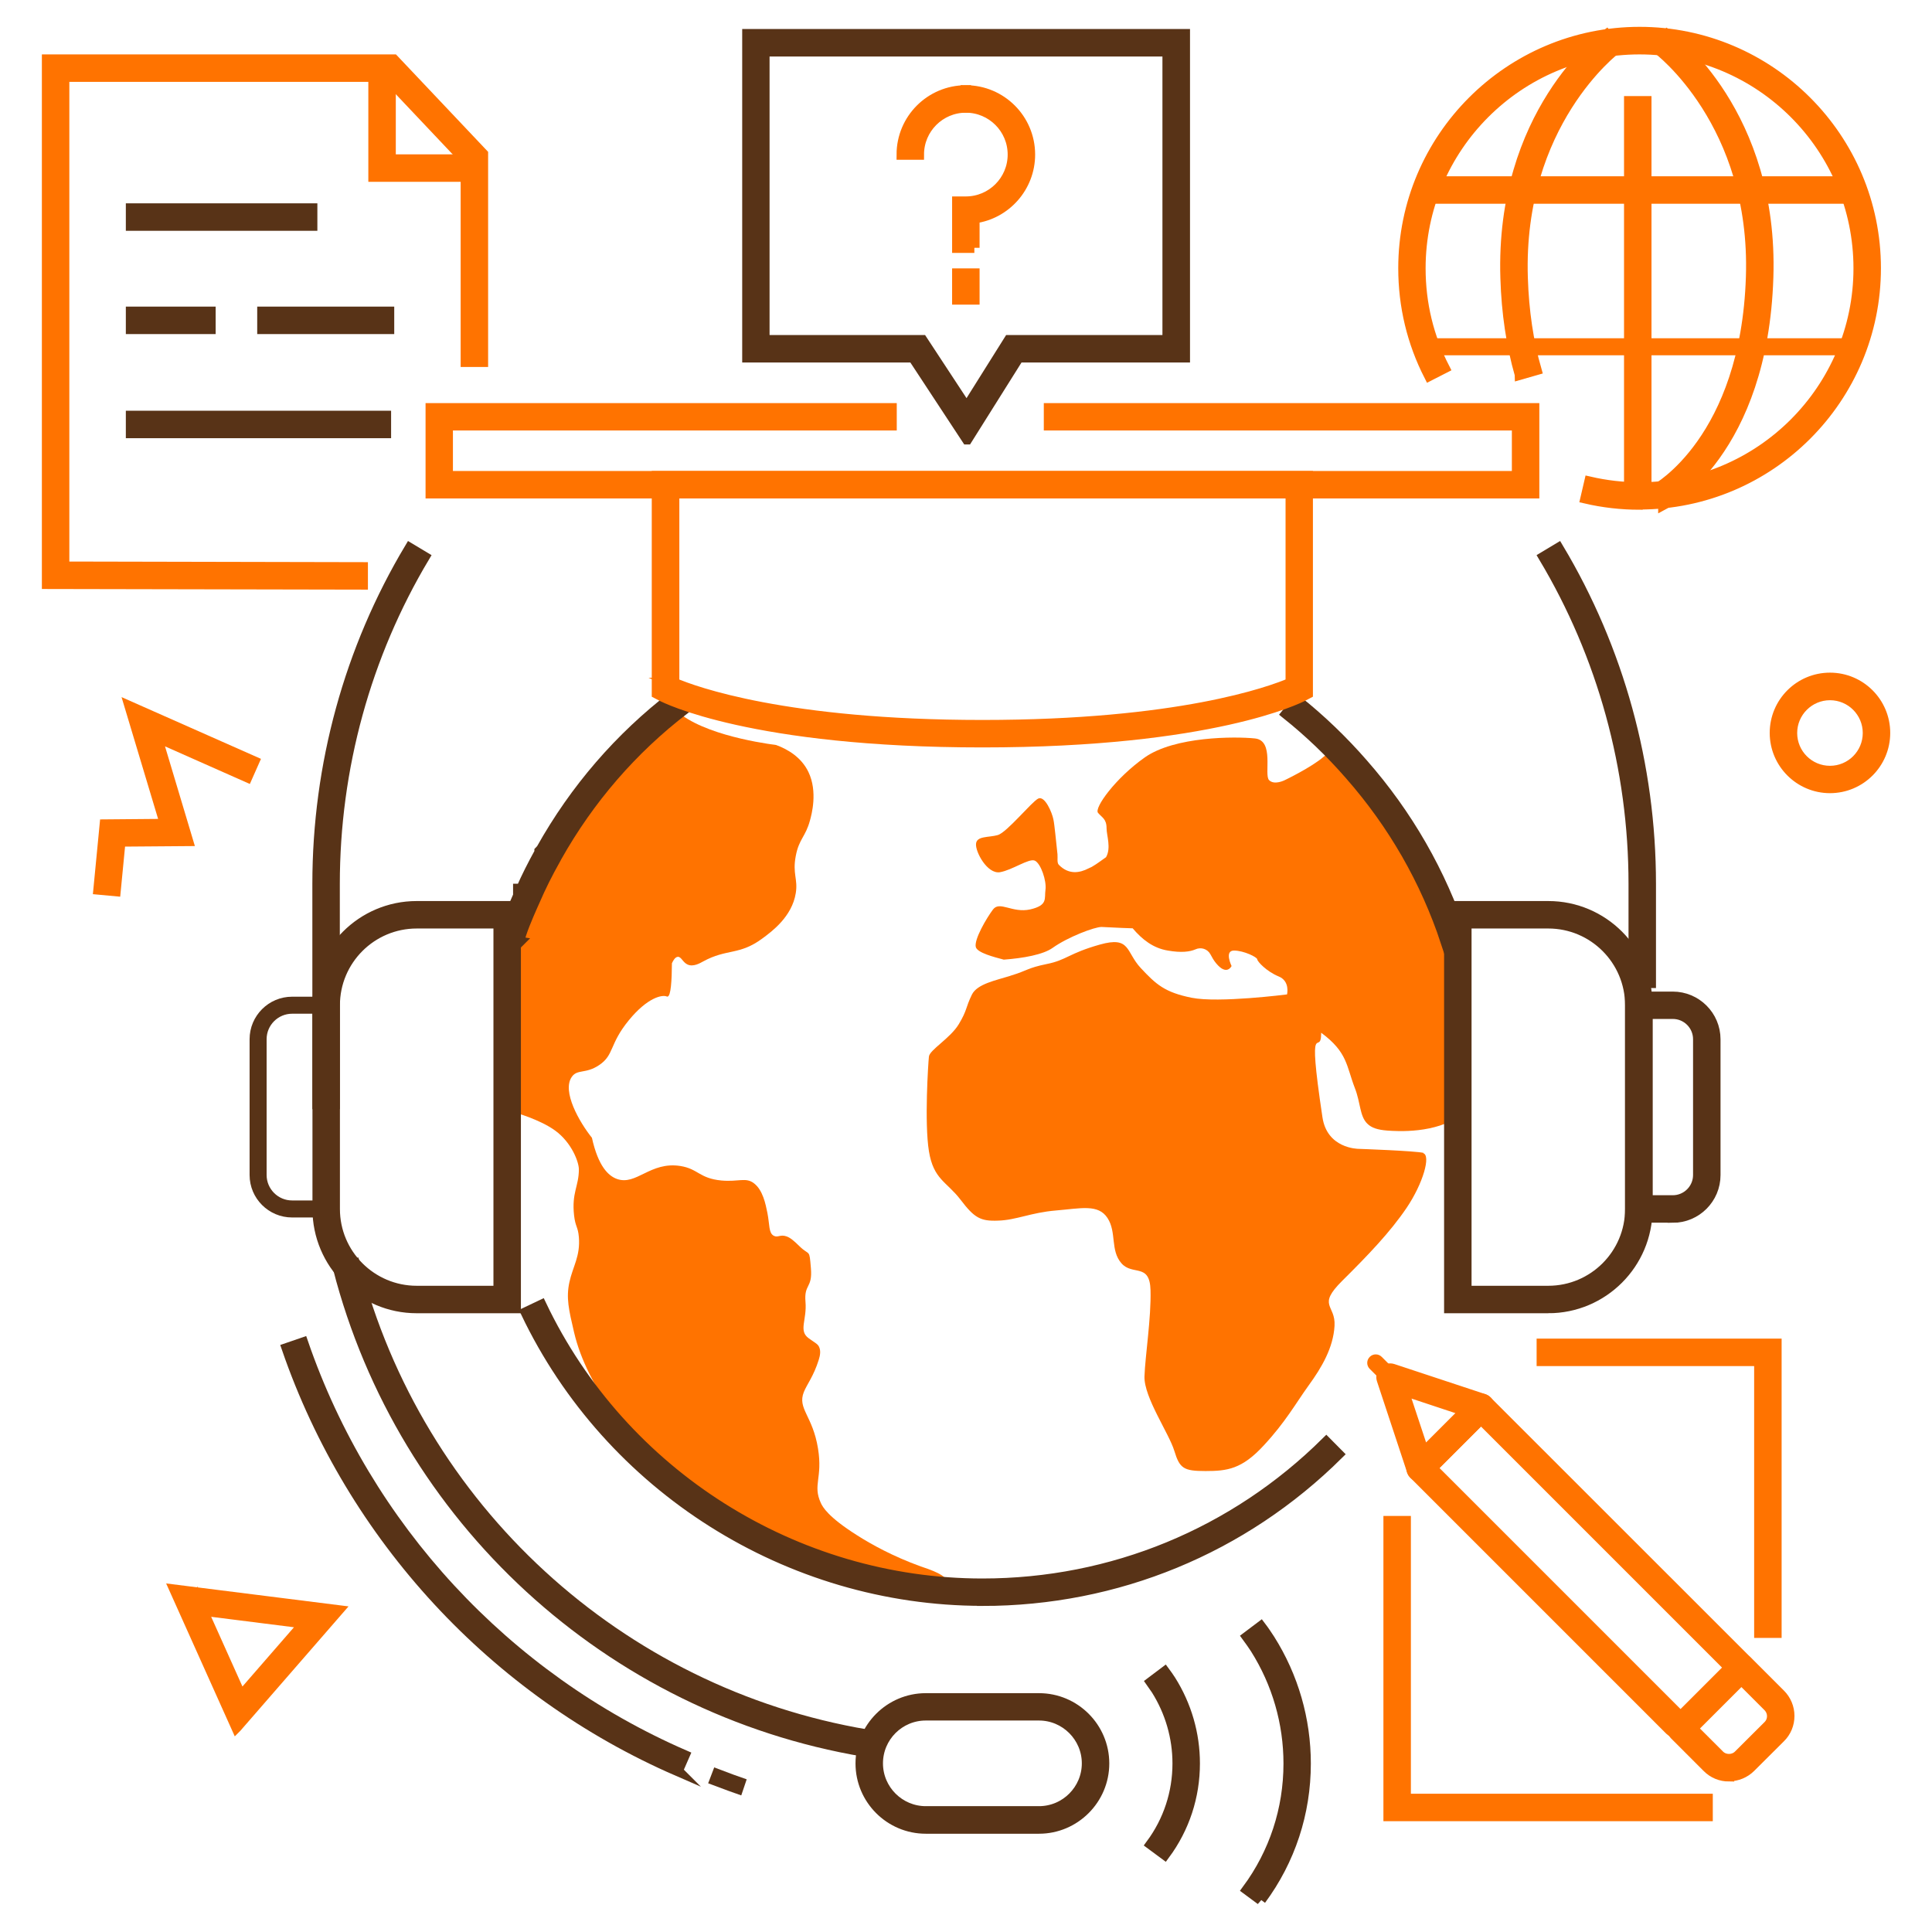 <?xml version="1.0" encoding="UTF-8"?><svg id="_圖層_2" xmlns="http://www.w3.org/2000/svg" viewBox="0 0 185 185"><defs><style>.cls-1{stroke:#583317;}.cls-1,.cls-2{fill:#583317;}.cls-1,.cls-3{stroke-miterlimit:10;}.cls-4,.cls-3{fill:#ff7300;}.cls-5{fill:none;}.cls-3{stroke:#ff7300;}</style></defs><g id="CON05"><g><g><g><polygon class="cls-3" points="34.73 55.96 4.51 55.9 4.51 5.71 37.7 5.71 46.24 14.74 46.24 34.64 44.61 34.64 44.61 15.39 37 7.34 6.14 7.34 6.14 54.27 34.73 54.33 34.73 55.96"/><polygon class="cls-3" points="45.42 16.91 35.77 16.91 35.77 6.52 37.4 6.52 37.4 15.28 45.42 15.28 45.42 16.91"/><rect class="cls-1" x="25.13" y="29.86" width="12.12" height="1.63"/><rect class="cls-1" x="12.55" y="29.86" width="7.6" height="1.63"/><rect class="cls-1" x="12.55" y="19.97" width="17.34" height="1.63"/><rect class="cls-1" x="12.55" y="39.83" width="24.4" height="1.63"/></g><g><path class="cls-1" d="M92.6,42.06l-5.16-7.85h-15.87V3.28h41.88v30.93h-15.91l-4.93,7.85Zm-19.4-9.48h15.11l4.25,6.47,4.06-6.47h15.19V4.91h-38.62v27.67Z"/><path class="cls-3" d="M93.3,23.72h-1.63v-4.41h.81c2.49,0,4.51-2.02,4.51-4.51s-2.02-4.51-4.51-4.51v-1.63c3.39,0,6.14,2.75,6.14,6.14,0,3.11-2.32,5.69-5.32,6.09v2.84Z"/><path class="cls-3" d="M87.98,14.8h-1.63c0-3.39,2.75-6.14,6.14-6.14v1.63c-2.49,0-4.51,2.02-4.51,4.51Z"/><rect class="cls-3" x="91.67" y="26.2" width="1.63" height="2.47"/></g><path class="cls-3" d="M22.64,165.4l-5.91-13.17,15.65,1.97-9.73,11.19Zm-3.24-11.19l3.68,8.2,6.06-6.97-9.74-1.23Z"/><polygon class="cls-3" points="11.06 85.32 9.44 85.17 10.04 78.96 15.81 78.91 12.43 67.65 24.33 72.92 23.67 74.41 15.01 70.57 17.99 80.52 11.52 80.57 11.06 85.32"/><path class="cls-3" d="M175.23,75.45c-2.9,0-5.27-2.36-5.27-5.27s2.36-5.27,5.27-5.27,5.27,2.36,5.27,5.27-2.36,5.27-5.27,5.27Zm0-8.9c-2,0-3.64,1.63-3.64,3.64s1.63,3.64,3.64,3.64,3.64-1.63,3.64-3.64-1.63-3.64-3.64-3.64Z"/><g><path class="cls-1" d="M158.07,94.61h-1.63v-9.97c0-11.06-2.98-21.88-8.62-31.31l1.4-.84c5.79,9.68,8.85,20.8,8.85,32.15v9.97Z"/><path class="cls-1" d="M64.9,169.58c-17.56-7.63-31.2-22.39-37.43-40.48l1.54-.53c6.07,17.66,19.39,32.06,36.53,39.51l-.65,1.49Z"/><path class="cls-2" d="M70.98,171.92c-.65-.22-1.72-.61-3.17-1.16l.58-1.52c1.43,.55,2.48,.93,3.11,1.14l-.52,1.54Z"/><path class="cls-1" d="M82.77,167.72c-24.43-4.11-44.21-22.28-50.39-46.29l1.58-.41c6.02,23.38,25.29,41.08,49.08,45.09l-.27,1.61Z"/><path class="cls-1" d="M32.04,105.71h-1.63v-21.07c0-11.38,3.05-22.49,8.83-32.15l1.4,.84c-5.62,9.4-8.6,20.23-8.6,31.31v21.07Z"/><g><path class="cls-4" d="M136.33,110.4c-.75-.2-6.21-.39-6.21-.39-.14,0-3.05-.04-3.49-3.04-1.53-10.21-.12-5.56-.12-8.08,2.54,1.88,2.4,3.17,3.23,5.31,.55,1.41,.45,2.66,1.18,3.39,.41,.41,1,.6,1.94,.67,.88,.06,4.64,.33,7.09-1.53v-12.47c-.57-2.29-1.37-4.81-2.52-7.48-2.99-6.94-7.03-11.79-9.96-14.75-.3,.13-.53,.27-.72,.43-1.17,1.02-3.72,2.24-3.72,2.24,0,0-1,.52-1.51,0-.51-.52,.54-3.79-1.35-3.99-1.91-.2-7.68-.2-10.54,1.81-2.84,2-4.87,4.85-4.49,5.31,.37,.45,.82,.57,.82,1.48,0,.68,.46,1.88-.05,2.77-.32,.21-.81,.61-1.37,.93-.09,.04-.18,.09-.28,.13-.88,.46-1.93,.64-2.88-.34-.18-.2-.09-.63-.12-1-.14-1.23-.28-2.84-.39-3.33-.12-.64-.82-2.32-1.46-2-.63,.32-2.98,3.22-3.86,3.49-.89,.25-2.03,.07-2.09,.84-.07,.77,1.07,2.9,2.28,2.72,1.19-.2,2.79-1.36,3.35-1.11,.58,.27,1.14,1.95,1.02,2.79-.12,.84,.26,1.48-1.46,1.88-1.72,.38-2.91-.84-3.56,0-.63,.84-1.84,2.9-1.65,3.61,.16,.55,1.74,.95,2.68,1.2,1.88-.14,3.77-.48,4.68-1.13,1.46-1.04,4-2,4.68-2,.26,0,1.53,.09,2.98,.13,.91,1.07,1.96,1.9,3.37,2.13,1.3,.23,2.12,.11,2.63-.11,.54-.25,1.16-.05,1.44,.46,.16,.3,.33,.61,.56,.88,1.02,1.23,1.47,.25,1.47,.25,0,0-.72-1.48,.23-1.48s2.23,.64,2.23,.84,.89,1.16,2.03,1.63c1.14,.45,.82,1.73,.82,1.73,0,0-6.54,.84-9.13,.32-2.59-.52-3.42-1.29-4.87-2.84-1.46-1.56-.96-3.09-3.93-2.25-2.98,.84-3.17,1.48-5.08,1.86-1.89,.39-1.79,.61-3.44,1.11-.04,.02-.07,.02-.11,.04-1.3,.41-3.1,.75-3.61,1.77-.63,1.29-.44,1.48-1.26,2.84-.82,1.36-2.81,2.47-2.86,3.11-.07,.64-.44,6.33,0,9.05,.44,2.72,1.7,2.91,3.03,4.65,1.33,1.75,1.91,2.07,3.61,2,1.72-.05,3.12-.77,5.52-.97,2.4-.2,4.05-.64,4.94,.72,.89,1.36,.25,3.09,1.33,4.33,1.07,1.23,2.72-.07,2.79,2.59,.07,2.65-.51,6.26-.58,8.26-.05,2,2.35,5.44,2.86,7.12,.51,1.68,.89,1.93,2.98,1.93s3.49-.18,5.58-2.45c2.09-2.25,3.05-4.01,4.31-5.76,1.26-1.73,2.35-3.61,2.47-5.69,.12-2.06-1.72-1.88,.75-4.33,2.47-2.45,4.58-4.65,6.15-6.97,1.58-2.34,2.35-5.04,1.58-5.24Z"/><path class="cls-4" d="M88.18,150c-2.7-.98-4.75-2.12-6.13-3-2.78-1.76-3.28-2.71-3.45-3.08-.8-1.74,.19-2.37-.27-5.21-.51-3.16-1.99-3.81-1.36-5.41,.29-.73,.94-1.52,1.43-3.09,.13-.41,.22-.89,.01-1.28-.14-.27-.46-.4-.98-.79-.99-.72-.15-1.74-.3-3.48-.15-1.74,.68-1.27,.52-3.21-.16-1.94-.1-1.14-1.1-2.12-.54-.53-.87-.81-1.24-.94-.61-.21-.83,.15-1.22-.06-.5-.27-.38-1.04-.61-2.2-.17-.83-.43-2.17-1.28-2.82-.79-.61-1.47-.12-3.12-.27-2.12-.2-2.22-1.12-3.94-1.39-2.89-.45-4.21,1.91-6.07,1.24-.8-.29-1.78-1.18-2.39-3.94-1.21-1.51-2.89-4.45-1.93-5.83,.53-.77,1.33-.26,2.62-1.13,1.46-.98,.95-1.98,2.84-4.29,1.79-2.19,3.2-2.47,3.64-2.28,.01,0,.04,.02,.07,.01,.32-.04,.41-1.53,.42-3.19,.12-.27,.31-.6,.57-.62,.33-.01,.47,.53,.93,.74,.54,.25,1.19-.13,1.48-.29,2.29-1.26,3.47-.56,5.7-2.22,.88-.65,2.82-2.07,3.18-4.33,.22-1.36-.33-1.84,0-3.56,.31-1.64,.93-1.81,1.36-3.4,.15-.54,.76-2.75-.15-4.64-.67-1.39-1.94-2.16-3.09-2.58-1.75-.23-7.87-1.19-10.01-3.75-2.72,2.47-4.85,4.67-6.38,6.33-2.42,2.62-3.23,3.79-3.64,4.41-1.25,1.89-1.93,3.42-3.18,6.26-.64,1.45-1.2,2.88-2.17,5.41v16.42c.36,.1,2.75,.77,4.22,1.84,1.59,1.16,2.27,3.02,2.27,3.71,0,1.63-.7,2.22-.46,4.41,.13,1.13,.37,1.05,.46,2.08,.15,1.84-.58,2.8-.91,4.33-.32,1.49-.06,2.61,.45,4.79,1.27,5.42,5.65,10.2,6.52,11.13,2.27,2.72,4.49,4.52,6.09,5.65,2.76,1.94,5.36,3.09,7.34,3.96,2.2,.97,2.42,.88,5.4,2.2,2.68,1.19,3.08,1.51,4.32,1.76,2.88,.57,5.91-.16,5.97-.89,.02-.29-.42-.74-2.43-1.39Z"/></g><path class="cls-1" d="M49.71,90.19l-1.61-.25c.17-1.1,1.03-3.03,1.48-4.06l.05-.12v-.64h.29c.5-1.14,1.08-2.29,1.75-3.5v-.12l.17-.18c3.22-5.75,7.49-10.7,12.69-14.69l.99,1.29c-5,3.84-9.11,8.6-12.22,14.13,0,0-.1,.19-.1,.19-.79,1.4-1.44,2.71-1.99,3.99l-.22,.49c-.42,.95-1.16,2.65-1.29,3.48Z"/><path class="cls-1" d="M94.07,153.27c-18.57,0-35.72-10.84-43.71-27.6l1.47-.7c7.72,16.21,24.29,26.68,42.24,26.68,12.42,0,24.11-4.82,32.93-13.56l1.15,1.16c-9.12,9.05-21.22,14.03-34.08,14.03Z"/><path class="cls-1" d="M138.46,90.21c-1.96-5.91-5.05-11.3-9.2-16.02-1.84-2.12-3.89-4.08-6.08-5.83l1.02-1.27c2.27,1.81,4.38,3.84,6.29,6.03,4.29,4.88,7.49,10.46,9.52,16.58l-1.55,.51Z"/><path class="cls-1" d="M148.26,125.25h-9.48v-38.47h9.48c5.23,0,9.48,4.25,9.48,9.48v19.51c0,5.23-4.25,9.48-9.48,9.48Zm-7.85-1.63h7.85c4.33,0,7.85-3.52,7.85-7.85v-19.51c0-4.33-3.52-7.85-7.85-7.85h-7.85v35.21Z"/><path class="cls-1" d="M160.18,116.58h-4.07v-21.13h4.07c2.24,0,4.07,1.82,4.07,4.07v13c0,2.24-1.82,4.07-4.07,4.07Zm-2.44-1.63h2.44c1.34,0,2.44-1.09,2.44-2.44v-13c0-1.34-1.09-2.44-2.44-2.44h-2.44v17.88Z"/><path class="cls-2" d="M32.04,116.58h-4.07c-2.24,0-4.07-1.82-4.07-4.07v-13c0-2.24,1.82-4.07,4.07-4.07h4.07v21.13Zm-4.07-19.51c-1.34,0-2.44,1.09-2.44,2.44v13c0,1.34,1.09,2.44,2.44,2.44h2.44v-17.88h-2.44Z"/><path class="cls-1" d="M99.49,175.09h-10.84c-3.44,0-6.23-2.8-6.23-6.23s2.8-6.23,6.23-6.23h10.84c3.44,0,6.23,2.8,6.23,6.23s-2.8,6.23-6.23,6.23Zm-10.84-10.84c-2.54,0-4.6,2.06-4.6,4.6s2.07,4.6,4.6,4.6h10.84c2.54,0,4.6-2.07,4.6-4.6s-2.07-4.6-4.6-4.6h-10.84Z"/><path class="cls-1" d="M111.53,177.58l-1.31-.97c1.67-2.26,2.55-4.94,2.55-7.75,0-2.5-.71-4.94-2.04-7.06-.15-.23-.32-.48-.5-.73l1.3-.98c.2,.27,.39,.54,.57,.82,1.51,2.4,2.3,5.14,2.3,7.95,0,3.16-.99,6.18-2.87,8.72Z"/><path class="cls-3" d="M94.07,71.07c-22.03,0-30.38-4.25-30.72-4.43l-.44-.23v-20.81h62.31v20.81l-.44,.23c-.34,.18-8.69,4.43-30.72,4.43Zm-29.53-5.67c1.96,.84,10.71,4.04,29.53,4.04s27.57-3.2,29.53-4.04v-18.17h-59.05v18.17Z"/><polygon class="cls-3" points="146.9 47.23 41.25 47.23 41.25 39.1 85.37 39.1 85.37 40.72 42.87 40.72 42.87 45.6 145.27 45.6 145.27 40.72 100.45 40.72 100.45 39.1 146.9 39.1 146.9 47.23"/><path class="cls-1" d="M120.74,181.92l-1.31-.97c2.6-3.52,3.97-7.7,3.97-12.08,0-3.9-1.1-7.7-3.18-11-.24-.36-.5-.75-.79-1.14l1.3-.98c.32,.42,.6,.85,.85,1.23,2.26,3.58,3.44,7.68,3.44,11.89,0,4.73-1.48,9.24-4.29,13.04Z"/><path class="cls-1" d="M49.38,125.25h-9.48c-5.23,0-9.48-4.25-9.48-9.48v-19.51c0-5.23,4.25-9.48,9.48-9.48h9.48v38.47Zm-9.48-36.84c-4.33,0-7.85,3.52-7.85,7.85v19.51c0,4.33,3.52,7.85,7.85,7.85h7.85v-35.21h-7.85Z"/></g><g><g><rect class="cls-3" x="156.01" y="9.7" width="1.63" height="37.98"/><path class="cls-3" d="M159.28,48.31l-.75-1.44c.09-.05,8.65-4.75,9.15-20.36,.48-14.76-8.88-21.78-8.97-21.85l.96-1.32c.41,.3,10.15,7.56,9.64,23.22-.53,16.63-9.64,21.55-10.03,21.76Z"/><path class="cls-3" d="M145.54,35.86c-.8-2.79-1.27-5.9-1.37-9.22-.51-15.72,9.23-23.01,9.64-23.31l.96,1.32c-.09,.07-9.45,7.12-8.97,21.95,.1,3.19,.54,6.15,1.31,8.82l-1.57,.45Z"/><rect class="cls-4" x="136.05" y="32.39" width="41.04" height="1.63"/><rect class="cls-3" x="136.4" y="17.38" width="40.83" height="1.63"/></g><path class="cls-3" d="M156.99,48.31c-1.74,0-3.48-.2-5.16-.59l.37-1.59c1.56,.36,3.17,.55,4.79,.55,11.57,0,20.99-9.41,20.99-20.99s-9.41-20.98-20.99-20.98-20.98,9.41-20.98,20.98c0,3.37,.77,6.58,2.3,9.55l-1.45,.74c-1.64-3.21-2.47-6.67-2.47-10.3,0-12.47,10.14-22.61,22.61-22.61s22.61,10.14,22.61,22.61-10.14,22.61-22.61,22.61Z"/></g><g><g><path class="cls-3" d="M160.49,165.9c-.21,0-.42-.08-.58-.24l-24.51-24.51c-.32-.32-.32-.83,0-1.15l5.83-5.83c.32-.32,.83-.32,1.15,0l24.85,24.84c.32,.32,.32,.83,0,1.15-.32,.32-.83,.32-1.15,0l-24.27-24.27-4.68,4.68,23.93,23.93c.32,.32,.32,.83,0,1.15-.16,.16-.37,.24-.58,.24Z"/><path class="cls-3" d="M165.56,170.09c-.78,0-1.52-.3-2.07-.86l-3.14-3.14c-.15-.15-.24-.36-.24-.58s.09-.42,.24-.58l5.83-5.83c.32-.32,.83-.32,1.15,0l3.14,3.14c.55,.55,.86,1.29,.86,2.07s-.3,1.52-.86,2.07l-2.84,2.83c-.55,.55-1.29,.86-2.07,.86Zm-3.49-4.58l2.57,2.57c.49,.49,1.35,.49,1.84,0l2.84-2.83c.25-.25,.38-.57,.38-.92s-.14-.67-.38-.92l-2.57-2.57-4.68,4.68Z"/><path class="cls-3" d="M135.98,141.39c-.06,0-.13,0-.19-.02-.27-.07-.5-.27-.58-.54l-2.88-8.71c-.1-.29-.02-.61,.2-.83,.22-.22,.54-.29,.83-.2l8.71,2.88c.27,.09,.47,.31,.54,.59,.07,.27-.02,.56-.22,.76l-5.83,5.83c-.15,.15-.36,.24-.58,.24Zm-1.6-8.24l1.96,5.91,3.96-3.96-5.91-1.96Z"/><path class="cls-4" d="M133.83,133.41c-.21,0-.42-.08-.58-.24l-2.09-2.09c-.32-.32-.32-.83,0-1.15,.32-.32,.83-.32,1.15,0l2.09,2.09c.32,.32,.32,.83,0,1.15-.16,.16-.37,.24-.58,.24Z"/></g><polygon class="cls-3" points="170.1 156.34 168.47 156.34 168.47 130.31 147.64 130.31 147.64 128.68 170.1 128.68 170.1 156.34"/><polygon class="cls-3" points="163.51 173.89 132.97 173.89 132.97 145.66 134.6 145.66 134.6 172.26 163.51 172.26 163.51 173.89"/></g></g><rect class="cls-5" width="185" height="185"/></g></g></svg>